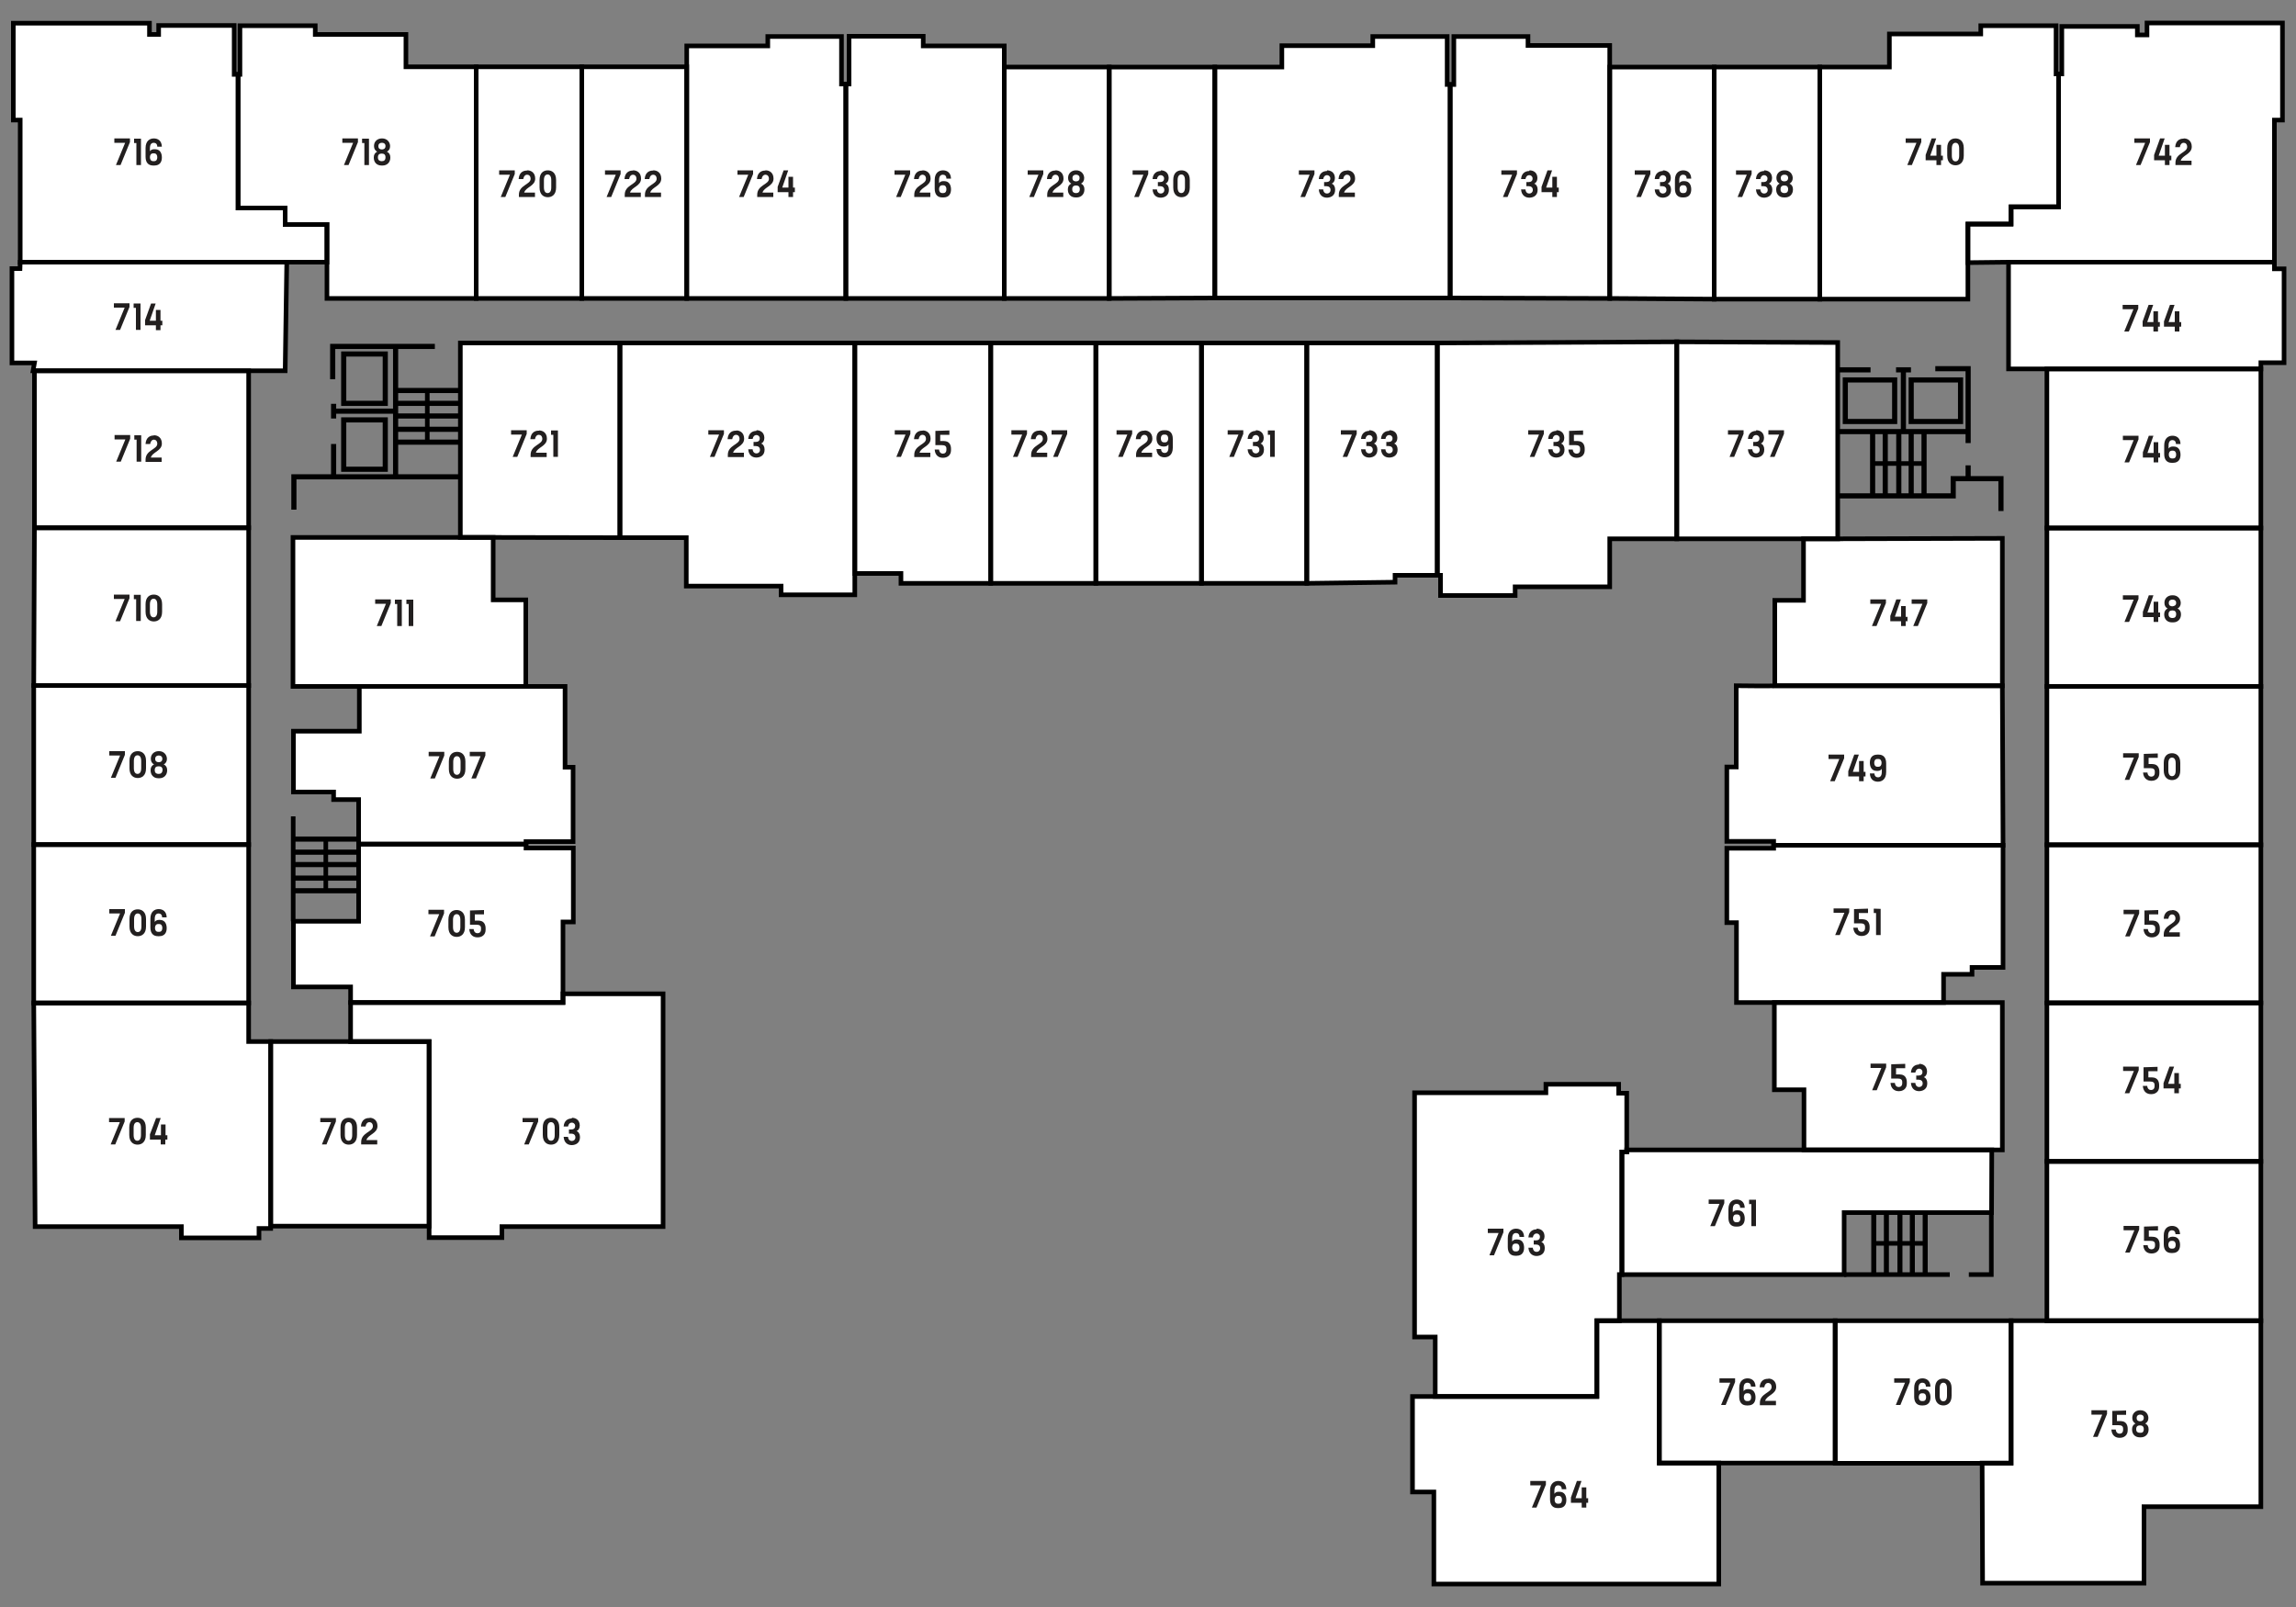 <?xml version="1.0" encoding="utf-8"?>
<!-- Generator: Adobe Illustrator 23.0.0, SVG Export Plug-In . SVG Version: 6.00 Build 0)  -->
<svg version="1.1" id="Layer_1" xmlns="http://www.w3.org/2000/svg" xmlns:xlink="http://www.w3.org/1999/xlink" x="0px" y="0px"
	 viewBox="0 0 1000 700" style="enable-background:new 0 0 1000 700;" xml:space="preserve">
<rect x="0" y="0" width="1000" height="700" fill="#808080" stroke="none"/>
<style type="text/css">
	.st0{fill:#FFFFFF;}
	.st1{fill:none;stroke:#000000;stroke-width:2;stroke-miterlimit:10;}
	.st2{fill:none;stroke:#000000;stroke-width:2.235;stroke-miterlimit:10;}
	.st3{fill:none;stroke:#000000;stroke-width:2.188;stroke-miterlimit:10;}
	.st4{fill:#221F1F;}
</style>
<g>
	<g id="_x33__Bedrooms">
		<polygon class="st0" points="875.9,575.3 875.9,637.3 863.3,637.3 863.5,689.6 933.8,689.6 933.8,656.3 984.7,656.3 984.7,575.3 
					"/>
	</g>
	<g id="_x32__Bedrooms">
		<polygon class="st0" points="705.3,575.3 705.3,555.2 706.4,555.2 706.4,501.8 708.5,501.8 708.5,476.2 705,476.2 705,472.3 
			673.3,472.3 673.3,476 616.1,476 616.1,582.4 625.1,582.4 625.1,608.3 695.5,608.3 695.5,575.3 		"/>
		<polygon class="st0" points="625.1,608.3 695.5,608.3 695.5,575.3 705.3,575.3 722.7,575.3 722.7,637.3 748.6,637.3 748.6,690 
			624.5,690 624.5,649.9 615.2,649.9 615.2,608.3 		"/>
		<polygon class="st0" points="874.8,114.2 990.6,114.2 990.6,52.3 994.1,52.3 994.1,10 935.1,10 935.1,15.2 930.9,15.2 930.9,11.5 
			898,11.5 898,32.2 896.6,32.2 896.6,90.1 875.9,90.1 875.9,97.6 857.1,97.6 857.1,114.4 		"/>
		<polygon class="st0" points="896.6,32.2 896.6,90.1 875.9,90.1 875.9,97.6 857.1,97.6 857.1,114.4 857.1,130.3 792.6,130.3 
			792.6,29.2 822.9,29.2 822.9,14.8 862.7,14.8 862.7,11.2 895.5,11.2 895.5,32.2 		"/>
		<polygon class="st0" points="631.6,36.8 631.6,129.8 529.1,129.8 529.1,29.2 558.3,29.2 558.3,19.9 597.9,19.9 597.9,15.9 
			630.3,15.9 630.3,36.8 		"/>
		<polygon class="st0" points="207.4,29.1 207.4,130 142.4,130 142.4,97.8 124.2,97.8 124.2,90.6 103.7,90.6 103.7,32.4 104.5,32.4 
			104.5,11.2 137.3,11.2 137.3,15 176.8,15 176.8,29.1 		"/>
		<polygon class="st0" points="103.7,32.4 103.7,90.6 124.2,90.6 124.2,97.8 142.4,97.8 142.4,114.2 8.8,114.2 8.8,52.3 5.8,52.3 
			5.8,10.1 65.1,10.1 65.1,15 69.1,15 69.1,11.1 102,11.1 102,32.4 		"/>
		<polygon class="st0" points="14.7,436.9 108.3,436.9 108.3,453.7 117.9,453.7 117.9,535.1 112.8,535.1 112.8,539.2 79,539.2 
			79,534.3 15.3,534.3 		"/>
		<polygon class="st0" points="186.9,534.1 186.9,453.7 152.7,453.7 152.7,436.7 245.2,436.7 245.2,432.9 288.8,432.9 288.8,534.3 
			218.6,534.3 218.6,539.1 186.9,539.1 		"/>
		<polygon class="st0" points="270,149.4 270,234.2 298.9,234.2 298.9,255.3 340.2,255.3 340.2,259.1 372.3,259.1 372.3,149.4 		"/>
		<polygon class="st0" points="626,149.4 626,250.6 627.4,250.6 627.4,259.4 659.9,259.4 659.9,255.6 701.1,255.6 701.1,234.7 
			730.3,234.7 730.3,148.9 		"/>
	</g>
	<g id="_x31__Bredrooms">
		<rect x="891.5" y="505.9" class="st0" width="93.2" height="69.4"/>
		<rect x="891.5" y="436.9" class="st0" width="93.2" height="69"/>
		<rect x="891.5" y="368" class="st0" width="93.2" height="68.8"/>
		<rect x="891.5" y="299" class="st0" width="93.2" height="69"/>
		<rect x="891.5" y="230" class="st0" width="93.2" height="69"/>
		<rect x="891.5" y="160.7" class="st0" width="93.2" height="69.3"/>
		<polygon class="st0" points="891.5,160.7 984.7,160.7 984.7,158 994.8,158 994.8,117.1 990.6,117.1 990.6,114.2 874.8,114.2 
			874.8,160.7 		"/>
		<polygon class="st0" points="701.1,130 701.1,29.2 701.1,19.8 665.5,19.8 665.5,15.9 633.2,15.9 633.2,36.8 631.6,36.8 
			631.6,129.8 		"/>
		<polygon class="st0" points="437.4,130 437.4,29.2 437.4,20 402.1,20 402.1,15.8 369.8,15.8 369.8,36.6 368.4,36.6 368.4,130 		
			"/>
		<polygon class="st0" points="368.4,36.6 368.4,130 299.1,130 299.1,20 334.4,20 334.4,15.9 366.5,15.9 366.5,36.6 		"/>
		<rect x="15" y="161.5" class="st0" width="93.3" height="68.4"/>
		<polygon class="st0" points="15,229.9 108.3,229.9 108.3,298.6 14.7,298.6 		"/>
		<rect x="14.7" y="298.6" class="st0" width="93.6" height="69.3"/>
		<rect x="14.7" y="367.9" class="st0" width="93.6" height="69"/>
		<rect x="117.9" y="453.7" class="st0" width="69" height="80.4"/>
		<polygon class="st0" points="152.7,436.7 245.2,436.7 245.2,432.9 245.2,401.6 249.7,401.6 249.7,369.4 229.1,369.4 229.1,367.7 
			156.2,367.7 156.2,401.3 127.8,401.3 127.8,429.9 152.7,429.9 		"/>
		<polygon class="st0" points="156.2,367.7 229.1,367.7 229.1,366.6 249.6,366.6 249.6,334.2 246.1,334.2 246.1,299 156.5,299 
			156.5,318.5 127.8,318.5 127.8,345 145.3,345 145.3,348.3 156.2,348.3 		"/>
		<polygon class="st0" points="156.5,299 229,299 229,261.3 214.8,261.3 214.8,234.1 127.6,234.1 127.6,299 		"/>
		<polygon class="st0" points="214.8,234.1 200.5,234.1 200.5,149.4 270,149.4 270,234.2 		"/>
		<polygon class="st0" points="372.3,149.4 372.3,249.8 392.4,249.8 392.4,254.1 431.5,254.1 431.5,149.4 		"/>
		<polygon class="st0" points="569.2,254.1 569.2,149.4 626,149.4 626,250.6 607.6,250.6 607.6,253.6 		"/>
		<polygon class="st0" points="730.3,148.9 730.3,234.7 800.4,234.7 800.4,149.2 		"/>
		<polygon class="st0" points="800.4,234.7 785.5,234.7 785.5,261.5 773,261.5 773,298.7 872.1,298.7 872.1,234.5 		"/>
		<path class="st0" d="M872.1,298.7H773c-0.9,0.2-16.8,0-16.8,0v35.4h-4.1v32.4h20.4v1.7h99.9L872.1,298.7z"/>
		<polygon class="st0" points="772.5,368.2 872.4,368.2 872.4,421.4 858.9,421.4 858.9,424.4 846.5,424.4 846.5,436.7 756.3,436.7 
			756.3,401.9 752.1,401.9 752.1,369.5 772.5,369.5 		"/>
		<polygon class="st0" points="772.8,436.7 846.5,436.7 872.1,436.7 872.1,500.9 785.7,500.9 785.7,474.7 772.8,474.7 		"/>
	</g>
	<g id="Studios">
		<polygon class="st0" points="748.6,637.3 722.7,637.3 722.7,575.3 799.3,575.3 799.3,637.3 		"/>
		<rect x="799.3" y="575.3" class="st0" width="76.6" height="62.1"/>
		<rect x="746.6" y="29.2" class="st0" width="46" height="101.1"/>
		<polygon class="st0" points="746.6,130.3 746.6,29.2 701.1,29.2 701.1,130 		"/>
		<polygon class="st0" points="529.1,129.8 529.1,29.2 483.1,29.2 483.1,130 		"/>
		<rect x="437.4" y="29.2" class="st0" width="45.7" height="100.8"/>
		<rect x="253.4" y="29.1" class="st0" width="45.7" height="100.9"/>
		<rect x="207.4" y="29.1" class="st0" width="46" height="100.9"/>
		<polygon class="st0" points="8.8,114.2 124.9,114.2 124.2,161.5 14.4,161.5 15,158.1 5.2,158.1 5.2,117 8.7,117 		"/>
		<rect x="431.5" y="149.4" class="st0" width="45.8" height="104.7"/>
		<rect x="477.3" y="149.4" class="st0" width="46" height="104.7"/>
		<rect x="523.3" y="149.4" class="st0" width="45.8" height="104.7"/>
		<polygon class="st0" points="867.5,500.9 781.1,500.9 708.5,500.9 708.5,501.8 706.4,501.8 706.4,555.2 803.2,555.2 803.2,528.2 
			867.4,528.2 		"/>
	</g>
	<g id="Lvl_7">
		<polygon class="st1" points="705.3,575.3 705.3,555.2 706.4,555.2 706.4,501.8 708.5,501.8 708.5,476.2 705,476.2 705,472.3 
			673.3,472.3 673.3,476 616.1,476 616.1,582.4 625.1,582.4 625.1,608.3 695.5,608.3 695.5,575.3 		"/>
		<polygon class="st1" points="625.1,608.3 695.5,608.3 695.5,575.3 705.3,575.3 722.7,575.3 722.7,637.3 748.6,637.3 748.6,690 
			624.5,690 624.5,649.9 615.2,649.9 615.2,608.3 		"/>
		<polygon class="st1" points="748.6,637.3 722.7,637.3 722.7,575.3 799.3,575.3 799.3,637.3 		"/>
		<rect x="799.3" y="575.3" class="st1" width="76.6" height="62.1"/>
		<polygon class="st1" points="875.9,575.3 875.9,637.3 863.3,637.3 863.5,689.6 933.8,689.6 933.8,656.3 984.7,656.3 984.7,575.3 
					"/>
		<rect x="891.5" y="505.9" class="st1" width="93.2" height="69.4"/>
		<rect x="891.5" y="436.9" class="st1" width="93.2" height="69"/>
		<rect x="891.5" y="368" class="st1" width="93.2" height="68.8"/>
		<rect x="891.5" y="299" class="st1" width="93.2" height="69"/>
		<rect x="891.5" y="230" class="st1" width="93.2" height="69"/>
		<rect x="891.5" y="160.7" class="st1" width="93.2" height="69.3"/>
		<polygon class="st1" points="891.5,160.7 984.7,160.7 984.7,158 994.8,158 994.8,117.1 990.6,117.1 990.6,114.2 874.8,114.2 
			874.8,160.7 		"/>
		<polygon class="st1" points="874.8,114.2 990.6,114.2 990.6,52.3 994.1,52.3 994.1,10 935.1,10 935.1,15.2 930.9,15.2 930.9,11.5 
			898,11.5 898,32.2 896.6,32.2 896.6,90.1 875.9,90.1 875.9,97.6 857.1,97.6 857.1,114.4 		"/>
		<polygon class="st1" points="896.6,32.2 896.6,90.1 875.9,90.1 875.9,97.6 857.1,97.6 857.1,114.4 857.1,130.3 792.6,130.3 
			792.6,29.2 822.9,29.2 822.9,14.8 862.7,14.8 862.7,11.2 895.5,11.2 895.5,32.2 		"/>
		<rect x="746.6" y="29.2" class="st1" width="46" height="101.1"/>
		<polygon class="st1" points="746.6,130.3 746.6,29.2 701.1,29.2 701.1,130 		"/>
		<polygon class="st1" points="701.1,130 701.1,29.2 701.1,19.8 665.5,19.8 665.5,15.9 633.2,15.9 633.2,36.8 631.6,36.8 
			631.6,129.8 		"/>
		<polygon class="st1" points="631.6,36.8 631.6,129.8 529.1,129.8 529.1,29.2 558.3,29.2 558.3,19.9 597.9,19.9 597.9,15.9 
			630.3,15.9 630.3,36.8 		"/>
		<polygon class="st1" points="529.1,129.8 529.1,29.2 483.1,29.2 483.1,130 		"/>
		<rect x="437.4" y="29.2" class="st1" width="45.7" height="100.8"/>
		<polygon class="st1" points="437.4,130 437.4,29.2 437.4,20 402.1,20 402.1,15.8 369.8,15.8 369.8,36.6 368.4,36.6 368.4,130 		
			"/>
		<polygon class="st1" points="368.4,36.6 368.4,130 299.1,130 299.1,20 334.4,20 334.4,15.9 366.5,15.9 366.5,36.6 		"/>
		<rect x="253.4" y="29.1" class="st1" width="45.7" height="100.9"/>
		<rect x="207.4" y="29.1" class="st1" width="46" height="100.9"/>
		<polygon class="st1" points="207.4,29.1 207.4,130 142.4,130 142.4,97.8 124.2,97.8 124.2,90.6 103.7,90.6 103.7,32.4 104.5,32.4 
			104.5,11.2 137.3,11.2 137.3,15 176.8,15 176.8,29.1 		"/>
		<polygon class="st1" points="103.7,32.4 103.7,90.6 124.2,90.6 124.2,97.8 142.4,97.8 142.4,114.2 8.8,114.2 8.8,52.3 5.8,52.3 
			5.8,10.1 65.1,10.1 65.1,15 69.1,15 69.1,11.1 102,11.1 102,32.4 		"/>
		<polygon class="st1" points="8.8,114.2 124.9,114.2 124.2,161.5 14.4,161.5 15,158.1 5.2,158.1 5.2,117 8.7,117 		"/>
		<rect x="15" y="161.5" class="st1" width="93.3" height="68.4"/>
		<polygon class="st1" points="15,229.9 108.3,229.9 108.3,298.6 14.7,298.6 		"/>
		<rect x="14.7" y="298.6" class="st1" width="93.6" height="69.3"/>
		<rect x="14.7" y="367.9" class="st1" width="93.6" height="69"/>
		<polygon class="st1" points="14.7,436.9 108.3,436.9 108.3,453.7 117.9,453.7 117.9,535.1 112.8,535.1 112.8,539.2 79,539.2 
			79,534.3 15.3,534.3 		"/>
		<rect x="117.9" y="453.7" class="st1" width="69" height="80.4"/>
		<polygon class="st1" points="186.9,534.1 186.9,453.7 152.7,453.7 152.7,436.7 245.2,436.7 245.2,432.9 288.8,432.9 288.8,534.3 
			218.6,534.3 218.6,539.1 186.9,539.1 		"/>
		<polygon class="st1" points="152.7,436.7 245.2,436.7 245.2,432.9 245.2,401.6 249.7,401.6 249.7,369.4 229.1,369.4 229.1,367.7 
			156.2,367.7 156.2,401.3 127.8,401.3 127.8,429.9 152.7,429.9 		"/>
		<polygon class="st1" points="156.2,367.7 229.1,367.7 229.1,366.6 249.6,366.6 249.6,334.2 246.1,334.2 246.1,299 156.5,299 
			156.5,318.5 127.8,318.5 127.8,345 145.3,345 145.3,348.3 156.2,348.3 		"/>
		<polygon class="st1" points="156.5,299 229,299 229,261.3 214.8,261.3 214.8,234.1 127.6,234.1 127.6,299 		"/>
		<polygon class="st1" points="214.8,234.1 200.5,234.1 200.5,149.4 270,149.4 270,234.2 		"/>
		<polygon class="st1" points="270,149.4 270,234.2 298.9,234.2 298.9,255.3 340.2,255.3 340.2,259.1 372.3,259.1 372.3,149.4 		"/>
		<polygon class="st1" points="372.3,149.4 372.3,249.8 392.4,249.8 392.4,254.1 431.5,254.1 431.5,149.4 		"/>
		<rect x="431.5" y="149.4" class="st1" width="45.8" height="104.7"/>
		<rect x="477.3" y="149.4" class="st1" width="46" height="104.7"/>
		<rect x="523.3" y="149.4" class="st1" width="45.8" height="104.7"/>
		<polygon class="st1" points="569.2,254.1 569.2,149.4 626,149.4 626,250.6 607.6,250.6 607.6,253.6 		"/>
		<polygon class="st1" points="626,149.4 626,250.6 627.4,250.6 627.4,259.4 659.9,259.4 659.9,255.6 701.1,255.6 701.1,234.7 
			730.3,234.7 730.3,148.9 		"/>
		<polygon class="st1" points="730.3,148.9 730.3,234.7 800.4,234.7 800.4,149.2 		"/>
		<polygon class="st1" points="800.4,234.7 785.5,234.7 785.5,261.5 773,261.5 773,298.7 872.1,298.7 872.1,234.5 		"/>
		<path class="st1" d="M872.1,298.7H773c-0.9,0.2-16.8,0-16.8,0v35.4h-4.1v32.4h20.4v1.7h99.9L872.1,298.7z"/>
		<polygon class="st1" points="772.5,368.2 872.4,368.2 872.4,421.4 858.9,421.4 858.9,424.4 846.5,424.4 846.5,436.7 756.3,436.7 
			756.3,401.9 752.1,401.9 752.1,369.5 772.5,369.5 		"/>
		<polygon class="st1" points="772.8,436.7 846.5,436.7 872.1,436.7 872.1,500.9 785.7,500.9 785.7,474.7 772.8,474.7 		"/>
		<polygon class="st1" points="867.5,500.9 781.1,500.9 708.5,500.9 708.5,501.8 706.4,501.8 706.4,555.2 803.2,555.2 803.2,528.2 
			867.4,528.2 		"/>
		<line class="st1" x1="127.7" y1="401.3" x2="127.7" y2="355.6"/>
		<line class="st1" x1="141.9" y1="388" x2="141.9" y2="365.2"/>
		<line class="st2" x1="127.6" y1="376.6" x2="156.1" y2="376.6"/>
		<line class="st2" x1="127.6" y1="382.5" x2="156.1" y2="382.5"/>
		<line class="st2" x1="127.6" y1="388" x2="156.1" y2="388"/>
		<line class="st2" x1="127.6" y1="371.2" x2="156.1" y2="371.2"/>
		<line class="st2" x1="127.6" y1="365.5" x2="156.1" y2="365.5"/>
		<line class="st1" x1="186.1" y1="192.6" x2="186.1" y2="169.8"/>
		<line class="st2" x1="171.9" y1="181.2" x2="200.4" y2="181.2"/>
		<line class="st2" x1="171.9" y1="187" x2="200.4" y2="187"/>
		<line class="st2" x1="171.9" y1="192.6" x2="200.4" y2="192.6"/>
		<line class="st2" x1="171.9" y1="175.7" x2="200.4" y2="175.7"/>
		<line class="st2" x1="171.9" y1="170.1" x2="200.4" y2="170.1"/>
		<polyline class="st2" points="200.8,207.7 128,207.7 128,222 		"/>
		<polyline class="st2" points="189.4,150.9 144.9,150.9 144.9,165.2 		"/>
		<line class="st2" x1="145.3" y1="193.4" x2="145.3" y2="207.7"/>
		<line class="st2" x1="145.3" y1="175.9" x2="145.3" y2="182.3"/>
		<line class="st2" x1="172.3" y1="150.9" x2="172.3" y2="207.7"/>
		<line class="st2" x1="172.2" y1="179.1" x2="145.3" y2="179.1"/>
		<rect x="149.7" y="154.2" class="st2" width="18.1" height="21.5"/>
		<rect x="149.7" y="182.9" class="st2" width="18.1" height="21.5"/>
		<line class="st1" x1="815.5" y1="201.9" x2="838.4" y2="201.9"/>
		<line class="st2" x1="827" y1="187.6" x2="827" y2="216.2"/>
		<line class="st2" x1="821.1" y1="187.6" x2="821.1" y2="216.2"/>
		<line class="st2" x1="815.6" y1="187.6" x2="815.6" y2="216.2"/>
		<line class="st2" x1="832.4" y1="187.6" x2="832.4" y2="216.2"/>
		<line class="st2" x1="838" y1="187.6" x2="838" y2="216.2"/>
		<polyline class="st2" points="857.2,193 857.2,160.6 842.9,160.6 		"/>
		<line class="st2" x1="814.7" y1="161.1" x2="800.5" y2="161.1"/>
		<line class="st2" x1="832.3" y1="161.1" x2="825.8" y2="161.1"/>
		<line class="st2" x1="857.2" y1="188" x2="800.5" y2="188"/>
		<polyline class="st2" points="800.5,216 850.7,216 850.7,208.5 871.5,208.5 871.5,222.6 		"/>
		<line class="st2" x1="829" y1="188" x2="829" y2="161.1"/>
		<rect x="832.4" y="165.5" class="st2" width="21.5" height="18.1"/>
		<rect x="803.7" y="165.5" class="st2" width="21.5" height="18.1"/>
		<line class="st2" x1="857.2" y1="208.5" x2="857.2" y2="202.7"/>
		<line class="st1" x1="816" y1="541.6" x2="838.9" y2="541.6"/>
		<line class="st1" x1="803.2" y1="555.2" x2="849.2" y2="555.2"/>
		<polyline class="st1" points="857.5,555.2 867.3,555.2 867.3,528.2 		"/>
		<line class="st3" x1="827.5" y1="528" x2="827.5" y2="555.3"/>
		<line class="st3" x1="821.6" y1="528" x2="821.6" y2="555.3"/>
		<line class="st3" x1="816.1" y1="528" x2="816.1" y2="555.3"/>
		<line class="st3" x1="832.9" y1="528" x2="832.9" y2="555.3"/>
		<line class="st3" x1="838.5" y1="528" x2="838.5" y2="555.3"/>
		<g>
			<path class="st4" d="M170.2,261.2v1.5l-4.1,10h-2l4-9.7h-4.7v-1.9H170.2z"/>
			<path class="st4" d="M175,261.3v11.4h-2v-9.6h-1v-1.9H175z"/>
			<path class="st4" d="M180,261.3v11.4h-2v-9.6h-1v-1.9H180z"/>
		</g>
		<g>
			<path class="st4" d="M193.5,327.6v1.5l-4.1,10h-2l4-9.7h-4.7v-1.9H193.5z"/>
			<path class="st4" d="M195.5,331.7c0-3.2,1.8-4.2,3.6-4.2c1.7,0,3.6,1,3.6,4.2v3.3c0,3.2-1.9,4.2-3.6,4.2c-1.7,0-3.6-1-3.6-4.2
				V331.7z M200.6,331.9c0-1.8-0.7-2.5-1.6-2.5c-0.9,0-1.6,0.7-1.6,2.5v3.1c0,1.8,0.7,2.5,1.6,2.5c0.9,0,1.6-0.7,1.6-2.5V331.9z"/>
			<path class="st4" d="M211.4,327.6v1.5l-4.1,10h-2l4-9.7h-4.7v-1.9H211.4z"/>
		</g>
		<g>
			<path class="st4" d="M193.4,396.4v1.5l-4.1,10h-2l4-9.7h-4.7v-1.9H193.4z"/>
			<path class="st4" d="M195.3,400.6c0-3.2,1.8-4.2,3.6-4.2c1.7,0,3.6,1,3.6,4.2v3.3c0,3.2-1.9,4.2-3.6,4.2c-1.7,0-3.6-1-3.6-4.2
				V400.6z M200.5,400.7c0-1.8-0.7-2.5-1.6-2.5c-0.9,0-1.6,0.7-1.6,2.5v3.1c0,1.8,0.7,2.5,1.6,2.5c0.9,0,1.6-0.7,1.6-2.5V400.7z"/>
			<path class="st4" d="M210.8,396.4v1.9h-4v2.7l1,0c0.3,0,0.9,0,1.4,0.1c1.7,0.3,2.3,1.8,2.3,3.3v0.6c0,2.3-1.7,3.3-3.4,3.3h-0.2
				c-1.6,0-3.3-0.9-3.5-3.5l0-0.1h1.9c0.1,1.3,0.9,1.8,1.6,1.8h0.1c0.8,0,1.5-0.5,1.5-1.7v-0.5c0-1.1-0.7-1.5-2-1.5h-2.8v-6.2
				L210.8,396.4L210.8,396.4z"/>
		</g>
		<g>
			<path class="st4" d="M146.3,487v1.5l-4.1,10h-2l4-9.7h-4.7V487H146.3z"/>
			<path class="st4" d="M148.3,491.1c0-3.2,1.8-4.2,3.6-4.2c1.7,0,3.6,1,3.6,4.2v3.3c0,3.2-1.9,4.2-3.6,4.2c-1.7,0-3.6-1-3.6-4.2
				V491.1z M153.4,491.3c0-1.8-0.7-2.5-1.6-2.5c-0.9,0-1.6,0.7-1.6,2.5v3.1c0,1.8,0.7,2.5,1.6,2.5c0.9,0,1.6-0.7,1.6-2.5V491.3z"/>
			<path class="st4" d="M161,486.9c1.6,0,3.4,1,3.4,3.6v0c0,3.3-4.2,3.7-4.8,6.1h4.7v1.9h-7v-1c0-4.2,5.1-4.4,5.1-6.9
				c0-1.2-0.7-1.8-1.5-1.8h-0.1c-0.7,0-1.4,0.6-1.6,1.9h-2l0-0.1c0.2-2.7,1.9-3.6,3.5-3.6H161z"/>
		</g>
		<g>
			<path class="st4" d="M234.4,487v1.5l-4.1,10h-2l4-9.7h-4.7V487H234.4z"/>
			<path class="st4" d="M236.4,491.1c0-3.2,1.8-4.2,3.6-4.2c1.7,0,3.6,1,3.6,4.2v3.3c0,3.2-1.9,4.2-3.6,4.2c-1.7,0-3.6-1-3.6-4.2
				V491.1z M241.6,491.3c0-1.8-0.7-2.5-1.6-2.5c-0.9,0-1.6,0.7-1.6,2.5v3.1c0,1.8,0.7,2.5,1.6,2.5c0.9,0,1.6-0.7,1.6-2.5V491.3z"/>
			<path class="st4" d="M249.1,486.9c1.5,0,3.3,0.8,3.4,3.2v0.2c0,1.2-0.6,2.1-1.4,2.4c0.9,0.3,1.5,1.3,1.5,2.5v0.2
				c0,2.4-1.7,3.3-3.4,3.4H249c-1.6,0-3.3-0.9-3.5-3.5l0-0.1h1.9c0.1,1.3,0.9,1.8,1.6,1.8h0.1c0.8,0,1.5-0.6,1.5-1.5v-0.1
				c0-1-0.7-1.6-1.8-1.6h-1v-1.8h1c1,0,1.7-0.5,1.7-1.5v-0.1c0-0.9-0.8-1.4-1.4-1.4H249c-0.7,0-1.4,0.5-1.6,1.7h-1.9l0-0.1
				c0.2-2.5,1.9-3.4,3.5-3.4L249.1,486.9z"/>
		</g>
		<g>
			<path class="st4" d="M54.3,487v1.5l-4.1,10h-2l4-9.7h-4.7V487H54.3z"/>
			<path class="st4" d="M56.3,491.1c0-3.2,1.8-4.2,3.6-4.2c1.7,0,3.6,1,3.6,4.2v3.3c0,3.2-1.9,4.2-3.6,4.2c-1.7,0-3.6-1-3.6-4.2
				V491.1z M61.4,491.3c0-1.8-0.7-2.5-1.6-2.5c-0.9,0-1.6,0.7-1.6,2.5v3.1c0,1.8,0.7,2.5,1.6,2.5c0.9,0,1.6-0.7,1.6-2.5V491.3z"/>
			<path class="st4" d="M72.9,496.4H72v2.1h-2v-2.1h-4.7v-2.3L68,487h2l-2.6,7.5h2.7v-4.7h2v4.7h0.8L72.9,496.4L72.9,496.4z"/>
		</g>
		<g>
			<path class="st4" d="M54.4,396.1v1.5l-4.1,10h-2l4-9.7h-4.7v-1.9H54.4z"/>
			<path class="st4" d="M56.4,400.3c0-3.2,1.8-4.2,3.6-4.2c1.7,0,3.6,1,3.6,4.2v3.3c0,3.2-1.9,4.2-3.6,4.2c-1.7,0-3.6-1-3.6-4.2
				V400.3z M61.6,400.4c0-1.8-0.7-2.5-1.6-2.5c-0.9,0-1.6,0.7-1.6,2.5v3.1c0,1.8,0.7,2.5,1.6,2.5c0.9,0,1.6-0.7,1.6-2.5V400.4z"/>
			<path class="st4" d="M65.5,400.2c0-3.2,1.9-4.2,3.6-4.2c1.6,0,3.4,0.8,3.5,3.6h-2c0-1.2-0.7-1.7-1.5-1.7c-1,0-1.7,0.6-1.7,2.4
				v1.3c0.3-0.5,0.9-0.9,1.8-0.9h0.4c2.4,0,3,2,3,3.6c0,1.7-0.7,3.5-3.3,3.5h-0.5c-2,0-3.3-1.2-3.3-3.8L65.5,400.2z M69.3,405.9
				c1,0,1.4-0.7,1.4-1.7c0-0.9-0.4-1.7-1.4-1.7h-0.4c-1,0-1.4,0.8-1.4,1.7c0,0.9,0.4,1.7,1.4,1.7H69.3z"/>
		</g>
		<g>
			<path class="st4" d="M54.4,327.3v1.5l-4.1,10h-2l4-9.7h-4.7v-1.9H54.4z"/>
			<path class="st4" d="M56.4,331.4c0-3.2,1.8-4.2,3.6-4.2c1.7,0,3.6,1,3.6,4.2v3.3c0,3.2-1.9,4.2-3.6,4.2c-1.7,0-3.6-1-3.6-4.2
				V331.4z M61.5,331.5c0-1.8-0.7-2.5-1.6-2.5c-0.9,0-1.6,0.7-1.6,2.5v3.1c0,1.8,0.7,2.5,1.6,2.5c0.9,0,1.6-0.7,1.6-2.5V331.5z"/>
			<path class="st4" d="M69.3,327.2c1.9,0,3.3,1.4,3.4,3.2v0.2c0,1.1-0.5,1.9-1.4,2.4c1,0.4,1.5,1.3,1.5,2.4v0.2
				c0,1.9-1.3,3.4-3.4,3.4h-0.4c-2.2,0-3.4-1.5-3.4-3.4v-0.2c0-1.1,0.5-2,1.5-2.4c-0.9-0.5-1.4-1.3-1.4-2.4v-0.2
				c0-1.8,1.4-3.2,3.4-3.2L69.3,327.2L69.3,327.2z M70.8,335.4c0-1.2-0.7-1.6-1.6-1.6H69c-0.9,0-1.6,0.4-1.6,1.6v0.1
				c0,1.2,0.8,1.6,1.5,1.6h0.3C70,337.1,70.7,336.7,70.8,335.4L70.8,335.4L70.8,335.4z M70.7,330.5c0-1.1-0.9-1.4-1.4-1.4h-0.3
				c-0.5,0-1.4,0.3-1.4,1.4v0.1c0,1.1,0.8,1.4,1.5,1.4h0.1C69.9,332,70.7,331.7,70.7,330.5L70.7,330.5z"/>
		</g>
		<g>
			<path class="st4" d="M56.7,189.6v1.5l-4.1,10h-2l4-9.7h-4.7v-1.9H56.7z"/>
			<path class="st4" d="M61.5,189.7v11.4h-2v-9.6h-1v-1.9H61.5z"/>
			<path class="st4" d="M67.1,189.6c1.6,0,3.4,1,3.4,3.6v0c0,3.3-4.2,3.7-4.8,6.1h4.7v1.9h-7v-1c0-4.2,5.1-4.4,5.1-6.9
				c0-1.2-0.7-1.8-1.5-1.8H67c-0.7,0-1.4,0.6-1.6,1.9h-2l0-0.1c0.2-2.7,1.9-3.6,3.5-3.6L67.1,189.6L67.1,189.6z"/>
		</g>
		<g>
			<path class="st4" d="M56.4,132.2v1.5l-4.1,10h-2l4-9.7h-4.7v-1.9H56.4z"/>
			<path class="st4" d="M61.2,132.3v11.4h-2v-9.6h-1v-1.9H61.2z"/>
			<path class="st4" d="M70.7,141.7h-0.8v2.1h-2v-2.1h-4.7v-2.3l2.6-7.2h2l-2.6,7.5h2.7v-4.7h2v4.7h0.8L70.7,141.7L70.7,141.7z"/>
		</g>
		<g>
			<path class="st4" d="M56.6,60.4v1.5l-4.1,10h-2l4-9.7h-4.7v-1.9H56.6z"/>
			<path class="st4" d="M61.4,60.5v11.4h-2v-9.6h-1v-1.9H61.4z"/>
			<path class="st4" d="M63.4,64.5c0-3.2,1.9-4.2,3.6-4.2c1.6,0,3.4,0.8,3.5,3.6h-2c0-1.2-0.7-1.7-1.5-1.7c-1,0-1.7,0.6-1.7,2.4v1.3
				c0.3-0.5,0.9-0.9,1.8-0.9h0.4c2.4,0,3,2,3,3.6c0,1.7-0.7,3.5-3.3,3.5h-0.5c-2,0-3.3-1.2-3.3-3.8L63.4,64.5z M67.1,70.2
				c1,0,1.4-0.7,1.4-1.7c0-0.9-0.4-1.7-1.4-1.7h-0.4c-1,0-1.4,0.8-1.4,1.7c0,0.9,0.4,1.7,1.4,1.7H67.1z"/>
		</g>
		<g>
			<path class="st4" d="M155.9,60.4v1.5l-4.1,10h-2l4-9.7h-4.7v-1.9H155.9z"/>
			<path class="st4" d="M160.7,60.5v11.4h-2v-9.6h-1v-1.9H160.7z"/>
			<path class="st4" d="M166.5,60.3c1.9,0,3.3,1.4,3.4,3.2v0.2c0,1.1-0.5,1.9-1.4,2.4c1,0.4,1.5,1.3,1.5,2.4v0.2
				c0,1.9-1.3,3.4-3.4,3.4h-0.4c-2.2,0-3.4-1.5-3.4-3.4v-0.2c0-1.1,0.5-2,1.5-2.4c-0.9-0.5-1.4-1.3-1.4-2.4v-0.2
				c0-1.8,1.4-3.2,3.4-3.2H166.5z M167.9,68.5c0-1.2-0.7-1.6-1.6-1.6h-0.1c-0.9,0-1.6,0.4-1.6,1.6v0.1c0,1.2,0.8,1.6,1.5,1.6h0.3
				C167.2,70.2,167.9,69.8,167.9,68.5L167.9,68.5L167.9,68.5z M167.9,63.6c0-1.1-0.9-1.4-1.4-1.4h-0.3c-0.5,0-1.4,0.3-1.4,1.4v0.1
				c0,1.1,0.8,1.4,1.5,1.4h0.1C167,65.1,167.9,64.8,167.9,63.6L167.9,63.6z"/>
		</g>
		<g>
			<path class="st4" d="M836.8,60.4v1.5l-4.1,10h-2l4-9.7H830v-1.9H836.8z"/>
			<path class="st4" d="M846.2,69.8h-0.8v2.1h-2v-2.1h-4.7v-2.3l2.6-7.2h2l-2.6,7.5h2.7v-4.7h2v4.7h0.8V69.8z"/>
			<path class="st4" d="M848.1,64.5c0-3.2,1.8-4.2,3.6-4.2c1.7,0,3.6,1,3.6,4.2v3.3c0,3.2-1.9,4.2-3.6,4.2c-1.7,0-3.6-1-3.6-4.2
				V64.5z M853.3,64.7c0-1.8-0.7-2.5-1.6-2.5c-0.9,0-1.6,0.7-1.6,2.5v3.1c0,1.8,0.7,2.5,1.6,2.5c0.9,0,1.6-0.7,1.6-2.5V64.7z"/>
		</g>
		<g>
			<path class="st4" d="M936.4,60.4v1.5l-4.1,10h-2l4-9.7h-4.7v-1.9H936.4z"/>
			<path class="st4" d="M945.7,69.8h-0.8v2.1h-2v-2.1h-4.7v-2.3l2.6-7.2h2l-2.6,7.5h2.7v-4.7h2v4.7h0.8V69.8z"/>
			<path class="st4" d="M951.2,60.3c1.6,0,3.4,1,3.4,3.6v0c0,3.3-4.2,3.7-4.8,6.1h4.7v1.9h-7v-1c0-4.2,5.1-4.4,5.1-6.9
				c0-1.2-0.7-1.8-1.5-1.8H951c-0.7,0-1.4,0.6-1.6,1.9h-2l0-0.1c0.2-2.7,1.9-3.6,3.5-3.6L951.2,60.3L951.2,60.3z"/>
		</g>
		<g>
			<path class="st4" d="M931.3,132.9v1.5l-4.1,10h-2l4-9.7h-4.7v-1.9H931.3z"/>
			<path class="st4" d="M940.7,142.3h-0.8v2.1h-2v-2.1h-4.7V140l2.6-7.2h2l-2.6,7.5h2.7v-4.7h2v4.7h0.8V142.3z"/>
			<path class="st4" d="M950,142.3h-0.8v2.1h-2v-2.1h-4.7V140l2.6-7.2h2l-2.6,7.5h2.7v-4.7h2v4.7h0.8V142.3z"/>
		</g>
		<g>
			<path class="st4" d="M931.4,189.9v1.5l-4.1,10h-2l4-9.7h-4.7v-1.9H931.4z"/>
			<path class="st4" d="M940.8,199.3H940v2.1h-2v-2.1h-4.7v-2.3l2.6-7.2h2l-2.6,7.5h2.7v-4.7h2v4.7h0.8V199.3z"/>
			<path class="st4" d="M942.6,194c0-3.2,1.9-4.2,3.6-4.2c1.6,0,3.4,0.8,3.5,3.6h-2c0-1.2-0.7-1.7-1.5-1.7c-1,0-1.7,0.6-1.7,2.4v1.3
				c0.3-0.5,0.9-0.9,1.8-0.9h0.4c2.4,0,3,2,3,3.6c0,1.7-0.7,3.5-3.3,3.5h-0.5c-2,0-3.3-1.2-3.3-3.8L942.6,194z M946.4,199.7
				c1,0,1.4-0.7,1.4-1.7c0-0.9-0.4-1.7-1.4-1.7H946c-1,0-1.4,0.8-1.4,1.7c0,0.9,0.4,1.7,1.4,1.7H946.4z"/>
		</g>
		<g>
			<path class="st4" d="M931.4,259.4v1.5l-4.1,10h-2l4-9.7h-4.7v-1.9H931.4z"/>
			<path class="st4" d="M940.8,268.8H940v2.1h-2v-2.1h-4.7v-2.3l2.6-7.2h2l-2.6,7.5h2.7v-4.7h2v4.7h0.8V268.8z"/>
			<path class="st4" d="M946.4,259.3c1.9,0,3.3,1.4,3.4,3.2v0.2c0,1.1-0.5,1.9-1.4,2.4c1,0.4,1.5,1.3,1.5,2.4v0.2
				c0,1.9-1.3,3.4-3.4,3.4H946c-2.2,0-3.4-1.5-3.4-3.4v-0.2c0-1.1,0.5-2,1.5-2.4c-0.9-0.5-1.4-1.3-1.4-2.4v-0.2
				c0-1.8,1.4-3.2,3.4-3.2L946.4,259.3L946.4,259.3z M947.8,267.5c0-1.2-0.7-1.6-1.6-1.6h-0.1c-0.9,0-1.6,0.4-1.6,1.6v0.1
				c0,1.2,0.8,1.6,1.5,1.6h0.3C947.1,269.2,947.8,268.8,947.8,267.5L947.8,267.5L947.8,267.5z M947.8,262.6c0-1.1-0.9-1.4-1.4-1.4
				H946c-0.5,0-1.4,0.3-1.4,1.4v0.1c0,1.1,0.8,1.4,1.5,1.4h0.1C946.9,264,947.8,263.8,947.8,262.6L947.8,262.6L947.8,262.6z"/>
		</g>
		<g>
			<path class="st4" d="M931.5,328.2v1.5l-4.1,10h-2l4-9.7h-4.7v-1.9H931.5z"/>
			<path class="st4" d="M939.8,328.2v1.9h-4v2.7l1,0c0.3,0,0.9,0,1.4,0.1c1.7,0.3,2.3,1.8,2.3,3.3v0.6c0,2.3-1.7,3.3-3.4,3.3h-0.2
				c-1.5,0-3.3-0.9-3.5-3.5l0-0.1h1.9c0.1,1.3,0.9,1.8,1.6,1.8h0.1c0.8,0,1.5-0.5,1.5-1.7v-0.5c0-1.1-0.7-1.5-2-1.5h-2.8v-6.2
				L939.8,328.2L939.8,328.2z"/>
			<path class="st4" d="M942.4,332.3c0-3.2,1.8-4.2,3.6-4.2c1.7,0,3.6,1,3.6,4.2v3.3c0,3.2-1.9,4.2-3.6,4.2c-1.7,0-3.6-1-3.6-4.2
				V332.3z M947.6,332.5c0-1.8-0.7-2.5-1.6-2.5c-0.9,0-1.6,0.7-1.6,2.5v3.1c0,1.8,0.7,2.5,1.6,2.5c0.9,0,1.6-0.7,1.6-2.5V332.5z"/>
		</g>
		<g>
			<path class="st4" d="M931.7,396.4v1.5l-4.1,10h-2l4-9.7h-4.7v-1.9H931.7z"/>
			<path class="st4" d="M940,396.4v1.9h-4v2.7l1,0c0.3,0,0.9,0,1.4,0.1c1.7,0.3,2.3,1.8,2.3,3.3v0.6c0,2.3-1.7,3.3-3.4,3.3h-0.2
				c-1.5,0-3.3-0.9-3.5-3.5l0-0.1h1.9c0.1,1.3,0.9,1.8,1.6,1.8h0.1c0.8,0,1.5-0.5,1.5-1.7v-0.5c0-1.1-0.7-1.5-2-1.5H934v-6.2
				L940,396.4L940,396.4z"/>
			<path class="st4" d="M946.1,396.4c1.6,0,3.4,1,3.4,3.6v0c0,3.3-4.2,3.7-4.8,6.1h4.7v1.9h-7v-1c0-4.2,5.1-4.4,5.1-6.9
				c0-1.2-0.7-1.8-1.5-1.8H946c-0.7,0-1.4,0.6-1.6,1.9h-2l0-0.1c0.2-2.7,1.9-3.6,3.5-3.6H946.1z"/>
		</g>
		<g>
			<path class="st4" d="M931.5,464.7v1.5l-4.1,10h-2l4-9.7h-4.7v-1.9H931.5z"/>
			<path class="st4" d="M939.7,464.7v1.9h-4v2.7l1,0c0.3,0,0.9,0,1.4,0.1c1.7,0.3,2.3,1.8,2.3,3.3v0.6c0,2.3-1.7,3.3-3.4,3.3h-0.2
				c-1.6,0-3.3-0.9-3.5-3.5l0-0.1h1.9c0.1,1.3,0.9,1.8,1.6,1.8h0.1c0.8,0,1.5-0.5,1.5-1.7v-0.5c0-1.1-0.7-1.5-2-1.5h-2.8v-6.2
				L939.7,464.7L939.7,464.7z"/>
			<path class="st4" d="M949.8,474.1h-0.8v2.1h-2v-2.1h-4.7v-2.3l2.6-7.2h2l-2.6,7.5h2.7v-4.7h2v4.7h0.8V474.1z"/>
		</g>
		<g>
			<path class="st4" d="M931.7,534.1v1.5l-4.1,10h-2l4-9.7h-4.7v-1.9H931.7z"/>
			<path class="st4" d="M939.9,534.1v1.9h-4v2.7l1,0c0.3,0,0.9,0,1.4,0.1c1.7,0.3,2.3,1.8,2.3,3.3v0.6c0,2.3-1.7,3.3-3.4,3.3H937
				c-1.6,0-3.3-0.9-3.5-3.5l0-0.1h1.9c0.1,1.3,0.9,1.8,1.6,1.8h0.1c0.8,0,1.5-0.5,1.5-1.7v-0.5c0-1.1-0.7-1.5-2-1.5h-2.8v-6.2
				L939.9,534.1L939.9,534.1z"/>
			<path class="st4" d="M942.4,538.2c0-3.2,1.9-4.2,3.6-4.2c1.6,0,3.4,0.8,3.5,3.6h-2c0-1.2-0.7-1.7-1.5-1.7c-1,0-1.7,0.6-1.7,2.4
				v1.3c0.3-0.5,0.9-0.9,1.8-0.9h0.4c2.4,0,3,2,3,3.6c0,1.7-0.7,3.5-3.3,3.5h-0.5c-2,0-3.3-1.2-3.3-3.8L942.4,538.2z M946.2,543.9
				c1,0,1.4-0.7,1.4-1.7c0-0.9-0.4-1.7-1.4-1.7h-0.4c-1,0-1.4,0.8-1.4,1.7c0,0.9,0.4,1.7,1.4,1.7H946.2z"/>
		</g>
		<g>
			<path class="st4" d="M917.7,614.4v1.5l-4.1,10h-2l4-9.7h-4.7v-1.9H917.7z"/>
			<path class="st4" d="M926,614.4v1.9h-4v2.7l1,0c0.3,0,0.9,0,1.4,0.1c1.7,0.3,2.3,1.8,2.3,3.3v0.6c0,2.3-1.7,3.3-3.4,3.3h-0.2
				c-1.6,0-3.3-0.9-3.5-3.5l0-0.1h1.9c0.1,1.3,0.9,1.8,1.6,1.8h0.1c0.8,0,1.5-0.5,1.5-1.7v-0.5c0-1.1-0.7-1.5-2-1.5H920v-6.2
				L926,614.4L926,614.4z"/>
			<path class="st4" d="M932.3,614.3c1.9,0,3.3,1.4,3.4,3.2v0.2c0,1.1-0.5,1.9-1.4,2.4c1,0.4,1.5,1.3,1.5,2.4v0.2
				c0,1.9-1.3,3.4-3.4,3.4h-0.4c-2.2,0-3.4-1.5-3.4-3.4v-0.2c0-1.1,0.5-2,1.5-2.4c-0.9-0.5-1.4-1.3-1.4-2.4v-0.2
				c0-1.8,1.4-3.2,3.4-3.2L932.3,614.3L932.3,614.3z M933.7,622.5c0-1.2-0.7-1.6-1.6-1.6H932c-0.9,0-1.6,0.4-1.6,1.6v0.1
				c0,1.2,0.8,1.5,1.5,1.5h0.3C933,624.2,933.7,623.8,933.7,622.5L933.7,622.5L933.7,622.5z M933.7,617.6c0-1.1-0.9-1.4-1.4-1.4
				h-0.3c-0.5,0-1.4,0.3-1.4,1.4v0.1c0,1.1,0.8,1.4,1.5,1.4h0.1C932.8,619.1,933.7,618.8,933.7,617.6L933.7,617.6z"/>
		</g>
		<g>
			<path class="st4" d="M831.8,600.5v1.5l-4.1,10h-2l4-9.7H825v-1.9H831.8z"/>
			<path class="st4" d="M833.7,604.6c0-3.2,1.9-4.2,3.6-4.2c1.6,0,3.4,0.8,3.5,3.6h-2c0-1.2-0.7-1.7-1.5-1.7c-1,0-1.7,0.6-1.7,2.4
				v1.3c0.3-0.5,0.9-0.9,1.8-0.9h0.4c2.4,0,3,2,3,3.6c0,1.7-0.7,3.5-3.3,3.5H837c-2,0-3.3-1.2-3.3-3.8L833.7,604.6z M837.5,610.3
				c1,0,1.4-0.7,1.4-1.7c0-0.9-0.4-1.7-1.4-1.7h-0.4c-1,0-1.4,0.8-1.4,1.7c0,0.9,0.4,1.7,1.4,1.7H837.5z"/>
			<path class="st4" d="M842.8,604.7c0-3.2,1.8-4.2,3.6-4.2c1.7,0,3.6,1,3.6,4.2v3.3c0,3.2-1.9,4.2-3.6,4.2c-1.7,0-3.6-1-3.6-4.2
				V604.7z M848,604.8c0-1.8-0.7-2.5-1.6-2.5c-0.9,0-1.6,0.7-1.6,2.5v3.1c0,1.8,0.7,2.5,1.6,2.5c0.9,0,1.6-0.7,1.6-2.5V604.8z"/>
		</g>
		<g>
			<path class="st4" d="M755.7,600.5v1.5l-4.1,10h-2l4-9.7h-4.7v-1.9H755.7z"/>
			<path class="st4" d="M757.5,604.6c0-3.2,1.9-4.2,3.6-4.2c1.6,0,3.4,0.8,3.5,3.6h-2c0-1.2-0.7-1.7-1.5-1.7c-1,0-1.7,0.6-1.7,2.4
				v1.3c0.3-0.5,0.9-0.9,1.8-0.9h0.4c2.4,0,3,2,3,3.6c0,1.7-0.7,3.5-3.3,3.5h-0.5c-2,0-3.3-1.2-3.3-3.8L757.5,604.6z M761.3,610.3
				c1,0,1.4-0.7,1.4-1.7c0-0.9-0.4-1.7-1.4-1.7h-0.4c-1,0-1.4,0.8-1.4,1.7c0,0.9,0.4,1.7,1.4,1.7H761.3z"/>
			<path class="st4" d="M770.2,600.5c1.6,0,3.4,1,3.4,3.6v0c0,3.3-4.2,3.7-4.8,6.1h4.7v1.9h-7v-1c0-4.2,5.1-4.4,5.1-6.9
				c0-1.2-0.7-1.8-1.5-1.8H770c-0.7,0-1.4,0.6-1.6,1.9h-2l0-0.1c0.2-2.7,1.9-3.6,3.5-3.6H770.2z"/>
		</g>
		<g>
			<path class="st4" d="M673.3,645.2v1.5l-4.1,10h-2l4-9.7h-4.7v-1.9H673.3z"/>
			<path class="st4" d="M675.1,649.3c0-3.2,1.9-4.2,3.6-4.2c1.6,0,3.4,0.8,3.5,3.6h-2c0-1.2-0.7-1.7-1.5-1.7c-1,0-1.7,0.6-1.7,2.4
				v1.3c0.3-0.5,0.9-0.9,1.8-0.9h0.4c2.4,0,3,2,3,3.6c0,1.7-0.7,3.5-3.3,3.5h-0.5c-2,0-3.3-1.2-3.3-3.8V649.3z M678.9,655
				c1,0,1.4-0.7,1.4-1.7c0-0.9-0.4-1.7-1.4-1.7h-0.4c-1,0-1.4,0.8-1.4,1.7c0,0.9,0.4,1.7,1.4,1.7H678.9z"/>
			<path class="st4" d="M691.7,654.6h-0.8v2.1h-2v-2.1h-4.7v-2.3l2.6-7.2h2l-2.6,7.5h2.7v-4.7h2v4.7h0.8V654.6z"/>
		</g>
		<g>
			<path class="st4" d="M654.8,535.3v1.5l-4.1,10h-2l4-9.7H648v-1.9H654.8z"/>
			<path class="st4" d="M656.7,539.4c0-3.2,1.9-4.2,3.6-4.2c1.6,0,3.4,0.8,3.5,3.6h-2c0-1.2-0.7-1.7-1.5-1.7c-1,0-1.7,0.6-1.7,2.4
				v1.3c0.3-0.5,0.9-0.9,1.8-0.9h0.4c2.4,0,3,2,3,3.6c0,1.7-0.7,3.5-3.3,3.5H660c-2,0-3.3-1.2-3.3-3.8L656.7,539.4z M660.4,545.1
				c1,0,1.4-0.7,1.4-1.7c0-0.9-0.4-1.7-1.4-1.7H660c-1,0-1.4,0.8-1.4,1.7c0,0.9,0.4,1.7,1.4,1.7H660.4z"/>
			<path class="st4" d="M669.3,535.2c1.5,0,3.3,0.8,3.4,3.2v0.2c0,1.2-0.6,2.1-1.4,2.4c0.9,0.3,1.5,1.3,1.5,2.5v0.2
				c0,2.4-1.7,3.3-3.4,3.4h-0.2c-1.5,0-3.3-0.9-3.5-3.5l0-0.1h1.9c0.1,1.3,0.9,1.8,1.6,1.8h0.1c0.8,0,1.5-0.6,1.5-1.5v-0.1
				c0-1-0.7-1.6-1.8-1.6h-1v-1.8h1c1,0,1.7-0.5,1.7-1.5v-0.1c0-0.9-0.8-1.4-1.4-1.4h-0.1c-0.7,0-1.4,0.5-1.6,1.7h-1.9l0-0.1
				c0.2-2.5,1.9-3.4,3.5-3.4L669.3,535.2z"/>
		</g>
		<g>
			<path class="st4" d="M751,522.6v1.5l-4.1,10h-2l4-9.7h-4.7v-1.9H751z"/>
			<path class="st4" d="M752.8,526.7c0-3.2,1.9-4.2,3.6-4.2c1.6,0,3.4,0.8,3.5,3.6h-2c0-1.2-0.7-1.7-1.5-1.7c-1,0-1.7,0.6-1.7,2.4
				v1.3c0.3-0.5,0.9-0.9,1.8-0.9h0.4c2.4,0,3,2,3,3.6c0,1.7-0.7,3.5-3.3,3.5h-0.5c-2,0-3.3-1.2-3.3-3.8V526.7z M756.6,532.4
				c1,0,1.4-0.7,1.4-1.7c0-0.9-0.4-1.7-1.4-1.7h-0.4c-1,0-1.4,0.8-1.4,1.7c0,0.9,0.4,1.7,1.4,1.7H756.6z"/>
			<path class="st4" d="M764.8,522.7v11.4h-2v-9.6h-1v-1.9H764.8z"/>
		</g>
		<g>
			<path class="st4" d="M821.5,463.4v1.5l-4.1,10h-2l4-9.7h-4.7v-1.9H821.5z"/>
			<path class="st4" d="M829.8,463.4v1.9h-4v2.7l1,0c0.3,0,0.9,0,1.4,0.1c1.7,0.3,2.3,1.8,2.3,3.3v0.6c0,2.3-1.7,3.3-3.4,3.3h-0.2
				c-1.5,0-3.3-0.9-3.5-3.5l0-0.1h1.9c0.1,1.3,0.9,1.8,1.6,1.8h0.1c0.8,0,1.5-0.5,1.5-1.7v-0.5c0-1.1-0.7-1.5-2-1.5h-2.8v-6.2
				L829.8,463.4L829.8,463.4z"/>
			<path class="st4" d="M835.9,463.4c1.5,0,3.3,0.8,3.4,3.2v0.2c0,1.2-0.6,2.1-1.4,2.4c0.9,0.3,1.5,1.3,1.5,2.5v0.2
				c0,2.4-1.7,3.3-3.4,3.4h-0.2c-1.6,0-3.3-0.9-3.5-3.5l0-0.1h1.9c0.1,1.3,0.9,1.8,1.6,1.8h0.1c0.8,0,1.5-0.6,1.5-1.5v-0.1
				c0-1-0.7-1.6-1.8-1.6h-1v-1.8h1c1,0,1.7-0.5,1.7-1.5v-0.1c0-0.9-0.8-1.4-1.4-1.4h-0.1c-0.7,0-1.4,0.5-1.6,1.7h-1.9l0-0.1
				c0.2-2.5,1.9-3.4,3.5-3.4L835.9,463.4z"/>
		</g>
		<g>
			<path class="st4" d="M821.4,261.2v1.5l-4.1,10h-2l4-9.7h-4.7v-1.9H821.4z"/>
			<path class="st4" d="M830.8,270.6h-0.8v2.1h-2v-2.1h-4.7v-2.3l2.6-7.2h2l-2.6,7.5h2.7V264h2v4.7h0.8V270.6z"/>
			<path class="st4" d="M839.4,261.2v1.5l-4.1,10h-2l4-9.7h-4.7v-1.9H839.4z"/>
		</g>
		<g>
			<path class="st4" d="M759.4,187.5v1.5l-4.1,10h-2l4-9.7h-4.7v-1.9H759.4z"/>
			<path class="st4" d="M764.9,187.4c1.5,0,3.3,0.8,3.4,3.2v0.2c0,1.2-0.6,2.1-1.4,2.4c0.9,0.3,1.5,1.3,1.5,2.5v0.2
				c0,2.4-1.7,3.3-3.4,3.4h-0.2c-1.5,0-3.3-0.9-3.5-3.5l0-0.1h1.9c0.1,1.3,0.9,1.8,1.6,1.8h0.1c0.8,0,1.5-0.6,1.5-1.5v-0.1
				c0-1-0.7-1.6-1.8-1.6h-1v-1.8h1c1,0,1.7-0.5,1.7-1.5v-0.1c0-0.9-0.8-1.4-1.4-1.4h-0.1c-0.7,0-1.4,0.5-1.6,1.7h-1.9l0-0.1
				c0.2-2.5,1.9-3.4,3.5-3.4L764.9,187.4z"/>
			<path class="st4" d="M777,187.5v1.5l-4.1,10h-2l4-9.7h-4.7v-1.9H777z"/>
		</g>
		<g>
			<path class="st4" d="M672.4,187.5v1.5l-4.1,10h-2l4-9.7h-4.7v-1.9H672.4z"/>
			<path class="st4" d="M677.9,187.4c1.5,0,3.3,0.8,3.4,3.2v0.2c0,1.2-0.6,2.1-1.4,2.4c0.9,0.3,1.5,1.3,1.5,2.5v0.2
				c0,2.4-1.7,3.3-3.4,3.4h-0.2c-1.6,0-3.3-0.9-3.5-3.5l0-0.1h1.9c0.1,1.3,0.9,1.8,1.6,1.8h0.1c0.8,0,1.5-0.6,1.5-1.5v-0.1
				c0-1-0.7-1.6-1.8-1.6h-1v-1.8h1c1,0,1.7-0.5,1.7-1.5v-0.1c0-0.9-0.8-1.4-1.4-1.4h-0.1c-0.7,0-1.4,0.5-1.6,1.7h-1.9l0-0.1
				c0.2-2.5,1.9-3.4,3.5-3.4L677.9,187.4z"/>
			<path class="st4" d="M689.5,187.5v1.9h-4v2.7l1,0c0.3,0,0.9,0,1.4,0.1c1.7,0.3,2.3,1.8,2.3,3.3v0.6c0,2.3-1.7,3.3-3.4,3.3h-0.2
				c-1.5,0-3.3-0.9-3.5-3.5l0-0.1h1.9c0.1,1.3,0.9,1.8,1.6,1.8h0.1c0.8,0,1.5-0.5,1.5-1.7v-0.5c0-1.1-0.7-1.5-2-1.5h-2.8v-6.2
				L689.5,187.5L689.5,187.5z"/>
		</g>
		<g>
			<path class="st4" d="M590.9,187.5v1.5l-4.1,10h-2l4-9.7H584v-1.9H590.9z"/>
			<path class="st4" d="M596.4,187.4c1.5,0,3.3,0.8,3.4,3.2v0.2c0,1.2-0.6,2.1-1.4,2.4c0.9,0.3,1.5,1.3,1.5,2.5v0.2
				c0,2.4-1.7,3.3-3.4,3.4h-0.2c-1.6,0-3.3-0.9-3.5-3.5l0-0.1h1.9c0.1,1.3,0.9,1.8,1.6,1.8h0.1c0.8,0,1.5-0.6,1.5-1.5v-0.1
				c0-1-0.7-1.6-1.8-1.6h-1v-1.8h1c1,0,1.7-0.5,1.7-1.5v-0.1c0-0.9-0.8-1.4-1.4-1.4h-0.1c-0.7,0-1.4,0.5-1.6,1.7h-1.9l0-0.1
				c0.2-2.5,1.9-3.4,3.5-3.4L596.4,187.4z"/>
			<path class="st4" d="M605.2,187.4c1.5,0,3.3,0.8,3.4,3.2v0.2c0,1.2-0.6,2.1-1.4,2.4c0.9,0.3,1.5,1.3,1.5,2.5v0.2
				c0,2.4-1.7,3.3-3.4,3.4H605c-1.6,0-3.3-0.9-3.5-3.5l0-0.1h1.9c0.1,1.3,0.9,1.8,1.6,1.8h0.1c0.8,0,1.5-0.6,1.5-1.5v-0.1
				c0-1-0.7-1.6-1.8-1.6h-1v-1.8h1c1,0,1.7-0.5,1.7-1.5v-0.1c0-0.9-0.8-1.4-1.4-1.4h-0.1c-0.7,0-1.4,0.5-1.6,1.7h-1.9l0-0.1
				c0.2-2.5,1.9-3.4,3.5-3.4L605.2,187.4z"/>
		</g>
		<g>
			<path class="st4" d="M541.5,187.5v1.5l-4.1,10h-2l4-9.7h-4.7v-1.9H541.5z"/>
			<path class="st4" d="M547,187.4c1.5,0,3.3,0.8,3.4,3.2v0.2c0,1.2-0.6,2.1-1.4,2.4c0.9,0.3,1.5,1.3,1.5,2.5v0.2
				c0,2.4-1.7,3.3-3.4,3.4h-0.2c-1.5,0-3.3-0.9-3.5-3.5l0-0.1h1.9c0.1,1.3,0.9,1.8,1.6,1.8h0.1c0.8,0,1.5-0.6,1.5-1.5v-0.1
				c0-1-0.7-1.6-1.8-1.6h-1v-1.8h1c1,0,1.7-0.5,1.7-1.5v-0.1c0-0.9-0.8-1.4-1.4-1.4h-0.1c-0.7,0-1.4,0.5-1.6,1.7h-1.9l0-0.1
				c0.2-2.5,1.9-3.4,3.5-3.4L547,187.4z"/>
			<path class="st4" d="M555.2,187.6V199h-2v-9.6h-1v-1.9H555.2z"/>
		</g>
		<g>
			<path class="st4" d="M493.1,187.5v1.5l-4.1,10h-2l4-9.7h-4.7v-1.9H493.1z"/>
			<path class="st4" d="M498.5,187.5c1.6,0,3.4,1,3.4,3.6v0c0,3.3-4.2,3.7-4.8,6.1h4.7v1.9h-7v-1c0-4.2,5.1-4.4,5.1-6.9
				c0-1.2-0.7-1.8-1.5-1.8h-0.1c-0.7,0-1.4,0.6-1.6,1.9h-2l0-0.1c0.2-2.7,1.9-3.6,3.5-3.6H498.5z"/>
			<path class="st4" d="M510.8,195c0,3.2-1.9,4.2-3.6,4.2c-1.6,0-3.4-0.8-3.5-3.6h2c0,1.2,0.8,1.7,1.5,1.7c1,0,1.7-0.6,1.7-2.4v-1.3
				c-0.3,0.5-0.9,0.9-1.8,0.9h-0.4c-2.4,0-3-2-3-3.6c0-1.7,0.7-3.5,3.3-3.5h0.5c2,0,3.3,1.2,3.3,3.8L510.8,195z M507,189.3
				c-1,0-1.4,0.7-1.4,1.7c0,0.9,0.4,1.7,1.4,1.7h0.4c1,0,1.4-0.8,1.4-1.7c0-0.9-0.4-1.7-1.4-1.7H507z"/>
		</g>
		<g>
			<path class="st4" d="M447.3,187.5v1.5l-4.1,10h-2l4-9.7h-4.7v-1.9H447.3z"/>
			<path class="st4" d="M452.8,187.5c1.6,0,3.4,1,3.4,3.6v0c0,3.3-4.2,3.7-4.8,6.1h4.7v1.9h-7v-1c0-4.2,5.1-4.4,5.1-6.9
				c0-1.2-0.7-1.8-1.5-1.8h-0.1c-0.7,0-1.4,0.6-1.6,1.9h-2l0-0.1c0.2-2.7,1.9-3.6,3.5-3.6H452.8z"/>
			<path class="st4" d="M464.8,187.5v1.5l-4.1,10h-2l4-9.7h-4.7v-1.9H464.8z"/>
		</g>
		<g>
			<path class="st4" d="M396.5,187.5v1.5l-4.1,10h-2l4-9.7h-4.7v-1.9H396.5z"/>
			<path class="st4" d="M401.9,187.5c1.6,0,3.4,1,3.4,3.6v0c0,3.3-4.2,3.7-4.8,6.1h4.7v1.9h-7v-1c0-4.2,5.1-4.4,5.1-6.9
				c0-1.2-0.7-1.8-1.5-1.8h-0.1c-0.7,0-1.4,0.6-1.6,1.9h-2l0-0.1c0.2-2.7,1.9-3.6,3.5-3.6H401.9z"/>
			<path class="st4" d="M413.5,187.5v1.9h-4v2.7l1,0c0.3,0,0.9,0,1.4,0.1c1.7,0.3,2.3,1.8,2.3,3.3v0.6c0,2.3-1.7,3.3-3.4,3.3h-0.2
				c-1.6,0-3.3-0.9-3.5-3.5l0-0.1h1.9c0.1,1.3,0.9,1.8,1.6,1.8h0.1c0.8,0,1.5-0.5,1.5-1.7v-0.5c0-1.1-0.7-1.5-2-1.5h-2.8v-6.2
				L413.5,187.5L413.5,187.5z"/>
		</g>
		<g>
			<path class="st4" d="M315.3,187.5v1.5l-4.1,10h-2l4-9.7h-4.7v-1.9H315.3z"/>
			<path class="st4" d="M320.7,187.5c1.6,0,3.4,1,3.4,3.6v0c0,3.3-4.2,3.7-4.8,6.1h4.7v1.9h-7v-1c0-4.2,5.1-4.4,5.1-6.9
				c0-1.2-0.7-1.8-1.5-1.8h-0.1c-0.7,0-1.4,0.6-1.6,1.9h-2l0-0.1c0.2-2.7,1.9-3.6,3.5-3.6H320.7z"/>
			<path class="st4" d="M329.5,187.4c1.5,0,3.3,0.8,3.4,3.2v0.2c0,1.2-0.6,2.1-1.4,2.4c0.9,0.3,1.5,1.3,1.5,2.5v0.2
				c0,2.4-1.7,3.3-3.4,3.4h-0.2c-1.6,0-3.3-0.9-3.5-3.5l0-0.1h1.9c0.1,1.3,0.9,1.8,1.6,1.8h0.1c0.8,0,1.5-0.6,1.5-1.5v-0.1
				c0-1-0.7-1.6-1.8-1.6h-1v-1.8h1c1,0,1.7-0.5,1.7-1.5v-0.1c0-0.9-0.8-1.4-1.4-1.4h-0.1c-0.7,0-1.4,0.5-1.6,1.7h-1.9l0-0.1
				c0.2-2.5,1.9-3.4,3.5-3.4L329.5,187.4z"/>
		</g>
		<g>
			<path class="st4" d="M229.4,187.5v1.5l-4.1,10h-2l4-9.7h-4.7v-1.9H229.4z"/>
			<path class="st4" d="M234.8,187.5c1.6,0,3.4,1,3.4,3.6v0c0,3.3-4.2,3.7-4.8,6.1h4.7v1.9h-7v-1c0-4.2,5.1-4.4,5.1-6.9
				c0-1.2-0.7-1.8-1.5-1.8h-0.1c-0.7,0-1.4,0.6-1.6,1.9h-2l0-0.1c0.2-2.7,1.9-3.6,3.5-3.6H234.8z"/>
			<path class="st4" d="M243,187.6V199h-2v-9.6h-1v-1.9H243z"/>
		</g>
		<g>
			<path class="st4" d="M805.4,395.8v1.5l-4.1,10h-2l4-9.7h-4.7v-1.9H805.4z"/>
			<path class="st4" d="M813.6,395.8v1.9h-4v2.7l1,0c0.3,0,0.9,0,1.4,0.1c1.7,0.3,2.3,1.8,2.3,3.3v0.6c0,2.3-1.7,3.3-3.4,3.3h-0.2
				c-1.5,0-3.3-0.9-3.5-3.5l0-0.1h1.9c0.1,1.3,0.9,1.8,1.6,1.8h0.1c0.8,0,1.5-0.5,1.5-1.7v-0.5c0-1.1-0.7-1.5-2-1.5h-2.8v-6.2
				L813.6,395.8L813.6,395.8z"/>
			<path class="st4" d="M819.1,395.9v11.4h-2v-9.6h-1v-1.9L819.1,395.9L819.1,395.9z"/>
		</g>
		<g>
			<path class="st4" d="M803.2,328.8v1.5l-4.1,10h-2l4-9.7h-4.7v-1.9H803.2z"/>
			<path class="st4" d="M812.5,338.2h-0.8v2.1h-2v-2.1h-4.7v-2.3l2.6-7.2h2l-2.6,7.5h2.7v-4.7h2v4.7h0.8V338.2z"/>
			<path class="st4" d="M821.5,336.3c0,3.2-1.9,4.2-3.6,4.2c-1.6,0-3.4-0.8-3.5-3.6h2c0,1.2,0.8,1.7,1.5,1.7c1,0,1.7-0.6,1.7-2.4
				v-1.3c-0.3,0.5-0.9,0.9-1.8,0.9h-0.4c-2.4,0-3-2-3-3.6c0-1.7,0.7-3.5,3.3-3.5h0.5c2,0,3.3,1.2,3.3,3.8L821.5,336.3L821.5,336.3z
				 M817.7,330.6c-1,0-1.4,0.7-1.4,1.7c0,0.9,0.4,1.7,1.4,1.7h0.4c1,0,1.4-0.8,1.4-1.7c0-0.9-0.4-1.7-1.4-1.7H817.7z"/>
		</g>
		<g>
			<path class="st4" d="M224.2,74.3v1.5l-4.1,10h-2l4-9.7h-4.7v-1.9H224.2z"/>
			<path class="st4" d="M229.7,74.2c1.6,0,3.4,1,3.4,3.6v0c0,3.3-4.2,3.7-4.8,6.1h4.7v1.9h-7v-1c0-4.2,5.1-4.4,5.1-6.9
				c0-1.2-0.7-1.8-1.5-1.8h-0.1c-0.7,0-1.4,0.6-1.6,1.9h-2l0-0.1c0.2-2.7,1.9-3.6,3.5-3.6L229.7,74.2L229.7,74.2z"/>
			<path class="st4" d="M235,78.4c0-3.2,1.8-4.2,3.6-4.2c1.7,0,3.6,1,3.6,4.2v3.3c0,3.2-1.9,4.2-3.6,4.2c-1.7,0-3.6-1-3.6-4.2V78.4z
				 M240.1,78.5c0-1.8-0.7-2.5-1.6-2.5c-0.9,0-1.6,0.7-1.6,2.5v3.1c0,1.8,0.7,2.5,1.6,2.5c0.9,0,1.6-0.7,1.6-2.5V78.5z"/>
		</g>
		<g>
			<path class="st4" d="M270.3,74.3v1.5l-4.1,10h-2l4-9.7h-4.7v-1.9H270.3z"/>
			<path class="st4" d="M275.8,74.2c1.6,0,3.4,1,3.4,3.6v0c0,3.3-4.2,3.7-4.8,6.1h4.7v1.9h-7v-1c0-4.2,5.1-4.4,5.1-6.9
				c0-1.2-0.7-1.8-1.5-1.8h-0.1c-0.7,0-1.4,0.6-1.6,1.9h-2l0-0.1c0.2-2.7,1.9-3.6,3.5-3.6L275.8,74.2L275.8,74.2z"/>
			<path class="st4" d="M284.6,74.2c1.6,0,3.4,1,3.4,3.6v0c0,3.3-4.2,3.7-4.8,6.1h4.7v1.9h-7v-1c0-4.2,5.1-4.4,5.1-6.9
				c0-1.2-0.7-1.8-1.5-1.8h-0.1c-0.7,0-1.4,0.6-1.6,1.9h-2l0-0.1c0.2-2.7,1.9-3.6,3.5-3.6L284.6,74.2L284.6,74.2z"/>
		</g>
		<g>
			<path class="st4" d="M328,74.3v1.5l-4.1,10h-2l4-9.7h-4.7v-1.9H328z"/>
			<path class="st4" d="M333.5,74.2c1.6,0,3.4,1,3.4,3.6v0c0,3.3-4.2,3.7-4.8,6.1h4.7v1.9h-7v-1c0-4.2,5.1-4.4,5.1-6.9
				c0-1.2-0.7-1.8-1.5-1.8h-0.1c-0.7,0-1.4,0.6-1.6,1.9h-2l0-0.1c0.2-2.7,1.9-3.6,3.5-3.6L333.5,74.2L333.5,74.2z"/>
			<path class="st4" d="M346.2,83.7h-0.8v2.1h-2v-2.1h-4.7v-2.3l2.6-7.2h2l-2.6,7.5h2.7v-4.7h2v4.7h0.8L346.2,83.7L346.2,83.7z"/>
		</g>
		<g>
			<path class="st4" d="M396.4,74.3v1.5l-4.1,10h-2l4-9.7h-4.7v-1.9H396.4z"/>
			<path class="st4" d="M401.9,74.2c1.6,0,3.4,1,3.4,3.6v0c0,3.3-4.2,3.7-4.8,6.1h4.7v1.9h-7v-1c0-4.2,5.1-4.4,5.1-6.9
				c0-1.2-0.7-1.8-1.5-1.8h-0.1c-0.7,0-1.4,0.6-1.6,1.9h-2l0-0.1c0.2-2.7,1.9-3.6,3.5-3.6L401.9,74.2L401.9,74.2z"/>
			<path class="st4" d="M407.1,78.4c0-3.2,1.9-4.2,3.6-4.2c1.6,0,3.4,0.8,3.5,3.6h-2c0-1.2-0.7-1.7-1.5-1.7c-1,0-1.7,0.6-1.7,2.4
				v1.3c0.3-0.5,0.9-0.9,1.8-0.9h0.4c2.4,0,3,2,3,3.6c0,1.7-0.7,3.5-3.3,3.5h-0.5c-2,0-3.3-1.2-3.3-3.8L407.1,78.4z M410.8,84.1
				c1,0,1.4-0.7,1.4-1.7c0-0.9-0.4-1.7-1.4-1.7h-0.4c-1,0-1.4,0.8-1.4,1.7c0,0.9,0.4,1.7,1.4,1.7H410.8z"/>
		</g>
		<g>
			<path class="st4" d="M454.4,74.3v1.5l-4.1,10h-2l4-9.7h-4.7v-1.9H454.4z"/>
			<path class="st4" d="M459.8,74.2c1.6,0,3.4,1,3.4,3.6v0c0,3.3-4.2,3.7-4.8,6.1h4.7v1.9h-7v-1c0-4.2,5.1-4.4,5.1-6.9
				c0-1.2-0.7-1.8-1.5-1.8h-0.1c-0.7,0-1.4,0.6-1.6,1.9h-2l0-0.1c0.2-2.7,1.9-3.6,3.5-3.6L459.8,74.2L459.8,74.2z"/>
			<path class="st4" d="M468.8,74.2c1.9,0,3.3,1.4,3.4,3.2v0.2c0,1.1-0.5,1.9-1.4,2.4c1,0.4,1.5,1.3,1.5,2.4v0.2
				c0,1.9-1.3,3.4-3.4,3.4h-0.4c-2.2,0-3.4-1.5-3.4-3.4v-0.2c0-1.1,0.5-2,1.5-2.4c-0.9-0.5-1.4-1.3-1.4-2.4v-0.2
				c0-1.8,1.4-3.2,3.4-3.2H468.8z M470.3,82.4c0-1.2-0.7-1.6-1.6-1.6h-0.1c-0.9,0-1.6,0.4-1.6,1.6v0.1c0,1.2,0.8,1.6,1.5,1.6h0.3
				C469.5,84.1,470.3,83.7,470.3,82.4L470.3,82.4z M470.2,77.5c0-1.1-0.9-1.4-1.4-1.4h-0.3c-0.5,0-1.4,0.3-1.4,1.4v0.1
				c0,1.1,0.8,1.4,1.5,1.4h0.1C469.4,79,470.2,78.7,470.2,77.5L470.2,77.5z"/>
		</g>
		<g>
			<path class="st4" d="M500.1,74.3v1.5l-4.1,10h-2l4-9.7h-4.7v-1.9H500.1z"/>
			<path class="st4" d="M505.6,74.2c1.5,0,3.3,0.8,3.4,3.2v0.2c0,1.2-0.6,2.1-1.4,2.4c0.9,0.3,1.5,1.3,1.5,2.5v0.2
				c0,2.4-1.7,3.3-3.4,3.4h-0.2c-1.6,0-3.3-0.9-3.5-3.5l0-0.1h1.9c0.1,1.3,0.9,1.8,1.6,1.8h0.1c0.8,0,1.5-0.6,1.5-1.5v-0.1
				c0-1-0.7-1.6-1.8-1.6h-1v-1.8h1c1,0,1.7-0.5,1.7-1.5v-0.1c0-0.9-0.8-1.4-1.4-1.4h-0.1c-0.7,0-1.4,0.5-1.6,1.7h-1.9l0-0.1
				c0.2-2.5,1.9-3.4,3.5-3.4L505.6,74.2z"/>
			<path class="st4" d="M511,78.4c0-3.2,1.8-4.2,3.6-4.2c1.7,0,3.6,1,3.6,4.2v3.3c0,3.2-1.9,4.2-3.6,4.2c-1.7,0-3.6-1-3.6-4.2V78.4z
				 M516.1,78.5c0-1.8-0.7-2.5-1.6-2.5c-0.9,0-1.6,0.7-1.6,2.5v3.1c0,1.8,0.7,2.5,1.6,2.5c0.9,0,1.6-0.7,1.6-2.5V78.5z"/>
		</g>
		<g>
			<path class="st4" d="M572.5,74.3v1.5l-4.1,10h-2l4-9.7h-4.7v-1.9H572.5z"/>
			<path class="st4" d="M578,74.2c1.5,0,3.3,0.8,3.4,3.2v0.2c0,1.2-0.6,2.1-1.4,2.4c0.9,0.3,1.5,1.3,1.5,2.5v0.2
				c0,2.4-1.7,3.3-3.4,3.4h-0.2c-1.6,0-3.3-0.9-3.5-3.5l0-0.1h1.9c0.1,1.3,0.9,1.8,1.6,1.8h0.1c0.8,0,1.5-0.6,1.5-1.5v-0.1
				c0-1-0.7-1.6-1.8-1.6h-1v-1.8h1c1,0,1.7-0.5,1.7-1.5v-0.1c0-0.9-0.8-1.4-1.4-1.4h-0.1c-0.7,0-1.4,0.5-1.6,1.7h-1.9l0-0.1
				c0.2-2.5,1.9-3.4,3.5-3.4L578,74.2z"/>
			<path class="st4" d="M586.8,74.2c1.6,0,3.4,1,3.4,3.6v0c0,3.3-4.2,3.7-4.8,6.1h4.7v1.9h-7v-1c0-4.2,5.1-4.4,5.1-6.9
				c0-1.2-0.7-1.8-1.5-1.8h-0.1c-0.7,0-1.4,0.6-1.6,1.9h-2l0-0.1c0.2-2.7,1.9-3.6,3.5-3.6L586.8,74.2L586.8,74.2z"/>
		</g>
		<g>
			<path class="st4" d="M660.7,74.3v1.5l-4.1,10h-2l4-9.7h-4.7v-1.9H660.7z"/>
			<path class="st4" d="M666.2,74.2c1.5,0,3.3,0.8,3.4,3.2v0.2c0,1.2-0.6,2.1-1.4,2.4c0.9,0.3,1.5,1.3,1.5,2.5v0.2
				c0,2.4-1.7,3.3-3.4,3.4H666c-1.5,0-3.3-0.9-3.5-3.5l0-0.1h1.9c0.1,1.3,0.9,1.8,1.6,1.8h0.1c0.8,0,1.5-0.6,1.5-1.5v-0.1
				c0-1-0.7-1.6-1.8-1.6h-1v-1.8h1c1,0,1.7-0.5,1.7-1.5v-0.1c0-0.9-0.8-1.4-1.4-1.4H666c-0.7,0-1.4,0.5-1.6,1.7h-1.9l0-0.1
				c0.2-2.5,1.9-3.4,3.5-3.4L666.2,74.2z"/>
			<path class="st4" d="M678.9,83.7h-0.8v2.1h-2v-2.1h-4.7v-2.3l2.6-7.2h2l-2.6,7.5h2.7v-4.7h2v4.7h0.8V83.7z"/>
		</g>
		<g>
			<path class="st4" d="M718.8,74.3v1.5l-4.1,10h-2l4-9.7H712v-1.9H718.8z"/>
			<path class="st4" d="M724.3,74.2c1.5,0,3.3,0.8,3.4,3.2v0.2c0,1.2-0.6,2.1-1.4,2.4c0.9,0.3,1.5,1.3,1.5,2.5v0.2
				c0,2.4-1.7,3.3-3.4,3.4h-0.2c-1.5,0-3.3-0.9-3.5-3.5l0-0.1h1.9c0.1,1.3,0.9,1.8,1.6,1.8h0.1c0.8,0,1.5-0.6,1.5-1.5v-0.1
				c0-1-0.7-1.6-1.8-1.6h-1v-1.8h1c1,0,1.7-0.5,1.7-1.5v-0.1c0-0.9-0.8-1.4-1.4-1.4h-0.1c-0.7,0-1.4,0.5-1.6,1.7h-1.9l0-0.1
				c0.2-2.5,1.9-3.4,3.5-3.4L724.3,74.2z"/>
			<path class="st4" d="M729.5,78.4c0-3.2,1.9-4.2,3.6-4.2c1.6,0,3.4,0.8,3.5,3.6h-2c0-1.2-0.7-1.7-1.5-1.7c-1,0-1.7,0.6-1.7,2.4
				v1.3c0.3-0.5,0.9-0.9,1.8-0.9h0.4c2.4,0,3,2,3,3.6c0,1.7-0.7,3.5-3.3,3.5h-0.5c-2,0-3.3-1.2-3.3-3.8L729.5,78.4z M733.3,84.1
				c1,0,1.4-0.7,1.4-1.7c0-0.9-0.4-1.7-1.4-1.7h-0.4c-1,0-1.4,0.8-1.4,1.7c0,0.9,0.4,1.7,1.4,1.7H733.3z"/>
		</g>
		<g>
			<path class="st4" d="M762.9,74.3v1.5l-4.1,10h-2l4-9.7h-4.7v-1.9H762.9z"/>
			<path class="st4" d="M768.4,74.2c1.5,0,3.3,0.8,3.4,3.2v0.2c0,1.2-0.6,2.1-1.4,2.4c0.9,0.3,1.5,1.3,1.5,2.5v0.2
				c0,2.4-1.7,3.3-3.4,3.4h-0.2c-1.5,0-3.3-0.9-3.5-3.5l0-0.1h1.9c0.1,1.3,0.9,1.8,1.6,1.8h0.1c0.8,0,1.5-0.6,1.5-1.5v-0.1
				c0-1-0.7-1.6-1.8-1.6h-1v-1.8h1c1,0,1.7-0.5,1.7-1.5v-0.1c0-0.9-0.8-1.4-1.4-1.4h-0.1c-0.7,0-1.4,0.5-1.6,1.7h-1.9l0-0.1
				c0.2-2.5,1.9-3.4,3.5-3.4L768.4,74.2z"/>
			<path class="st4" d="M777.4,74.2c1.9,0,3.3,1.4,3.4,3.2v0.2c0,1.1-0.5,1.9-1.4,2.4c1,0.4,1.5,1.3,1.5,2.4v0.2
				c0,1.9-1.3,3.4-3.4,3.4H777c-2.2,0-3.4-1.5-3.4-3.4v-0.2c0-1.1,0.5-2,1.5-2.4c-0.9-0.5-1.4-1.3-1.4-2.4v-0.2
				c0-1.8,1.4-3.2,3.4-3.2H777.4z M778.8,82.4c0-1.2-0.7-1.6-1.6-1.6h-0.1c-0.9,0-1.6,0.4-1.6,1.6v0.1c0,1.2,0.8,1.6,1.5,1.6h0.3
				C778.1,84.1,778.8,83.7,778.8,82.4L778.8,82.4z M778.8,77.5c0-1.1-0.9-1.4-1.4-1.4H777c-0.5,0-1.4,0.3-1.4,1.4v0.1
				c0,1.1,0.8,1.4,1.5,1.4h0.1C777.9,79,778.8,78.7,778.8,77.5L778.8,77.5z"/>
		</g>
		<g>
			<path class="st4" d="M56.4,259.1v1.5l-4.1,10h-2l4-9.7h-4.7v-1.9H56.4z"/>
			<path class="st4" d="M61.3,259.1v11.4h-2V261h-1v-1.9H61.3z"/>
			<path class="st4" d="M63.4,263.2c0-3.2,1.8-4.2,3.6-4.2c1.7,0,3.6,1,3.6,4.2v3.3c0,3.2-1.9,4.2-3.6,4.2c-1.7,0-3.6-1-3.6-4.2
				V263.2z M68.5,263.3c0-1.8-0.7-2.5-1.6-2.5c-0.9,0-1.6,0.7-1.6,2.5v3.1c0,1.8,0.7,2.5,1.6,2.5c0.9,0,1.6-0.7,1.6-2.5V263.3z"/>
		</g>
	</g>
</g>
</svg>
